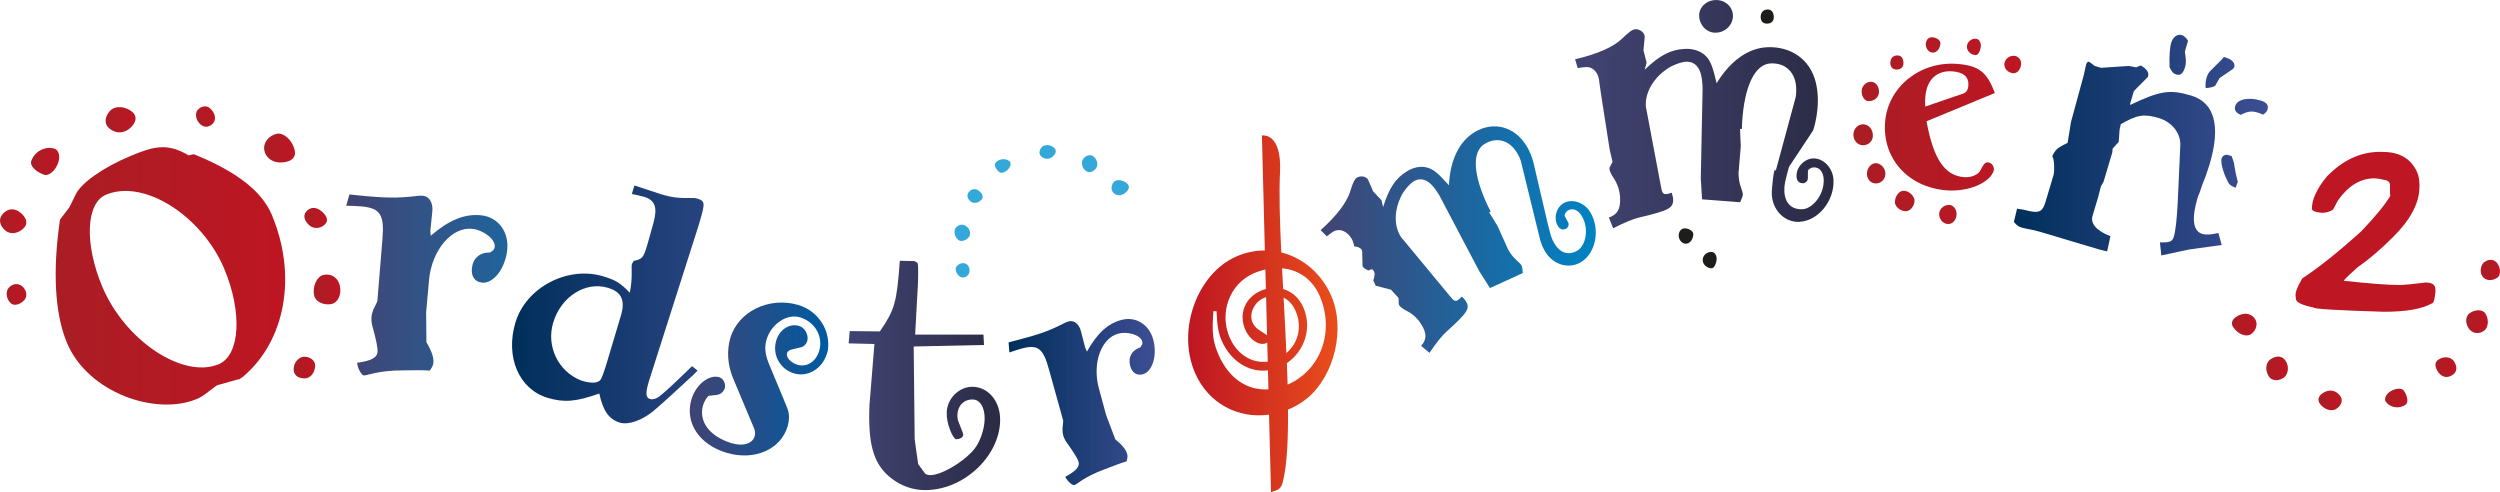 <?xml version="1.0" encoding="UTF-8"?><svg id="Lag_2" xmlns="http://www.w3.org/2000/svg" xmlns:xlink="http://www.w3.org/1999/xlink" viewBox="0 0 727.77 143.35"><defs><linearGradient id="Ny_forløbsfarveprøve_4" x1="100.78" y1="82.94" x2="193.41" y2="82.94" gradientTransform="matrix(1, 0, 0, 1, 0, 0)" gradientUnits="userSpaceOnUse"><stop offset="0" stop-color="#414473"/><stop offset="1" stop-color="#0083c4"/></linearGradient><linearGradient id="Ny_forløbsfarveprøve_2" x1="149.05" y1="88.6" x2="233.53" y2="88.6" gradientTransform="matrix(1, 0, 0, 1, 0, 0)" gradientUnits="userSpaceOnUse"><stop offset="0" stop-color="#002f5b"/><stop offset="1" stop-color="#3d4e93"/></linearGradient><linearGradient id="Ikke-navngivet_forløb_12" x1="200.78" y1="110.31" x2="241.11" y2="110.31" gradientTransform="matrix(1, 0, 0, 1, 0, 0)" gradientUnits="userSpaceOnUse"><stop offset="0" stop-color="#414473"/><stop offset="1" stop-color="#005aa2"/></linearGradient><linearGradient id="Ny_forløbsfarveprøve_6" x1="247.04" y1="109.29" x2="291.14" y2="109.29" gradientTransform="matrix(1, 0, 0, 1, 0, 0)" gradientUnits="userSpaceOnUse"><stop offset="0" stop-color="#414473"/><stop offset="1" stop-color="#2b2b45"/></linearGradient><linearGradient id="Ny_forløbsfarveprøve_2-2" x1="293.59" y1="117.05" x2="336.14" y2="117.05" xlink:href="#Ny_forløbsfarveprøve_2"/><linearGradient id="Ny_forløbsfarveprøve_4-2" x1="384.44" y1="69.75" x2="464.54" y2="69.75" xlink:href="#Ny_forløbsfarveprøve_4"/><linearGradient id="Ny_forløbsfarveprøve_6-2" x1="458.54" y1="33.24" x2="533.78" y2="33.24" xlink:href="#Ny_forløbsfarveprøve_6"/><linearGradient id="Ny_forløbsfarveprøve_3" x1="539.54" y1="38.01" x2="588.38" y2="38.01" gradientTransform="matrix(1, 0, 0, 1, 0, 0)" gradientUnits="userSpaceOnUse"><stop offset="0" stop-color="#aa1d25"/><stop offset="1" stop-color="#be1622"/></linearGradient><linearGradient id="Ny_forløbsfarveprøve_2-3" x1="586.27" y1="42.24" x2="660.2" y2="42.24" xlink:href="#Ny_forløbsfarveprøve_2"/><linearGradient id="Ikke-navngivet_forløb_10" x1="345.88" y1="91.38" x2="389.38" y2="91.38" gradientTransform="matrix(1, 0, 0, 1, 0, 0)" gradientUnits="userSpaceOnUse"><stop offset="0" stop-color="#be1622"/><stop offset="1" stop-color="#e94e1b"/></linearGradient><linearGradient id="Ny_forløbsfarveprøve_3-2" x1="16.22" y1="80.32" x2="83.03" y2="80.32" xlink:href="#Ny_forløbsfarveprøve_3"/><linearGradient id="Ny_forløbsfarveprøve_3-3" x1="0" y1="64.39" x2="7.66" y2="64.39" xlink:href="#Ny_forløbsfarveprøve_3"/><linearGradient id="Ny_forløbsfarveprøve_3-4" x1="88.61" y1="63.45" x2="95.2" y2="63.45" xlink:href="#Ny_forløbsfarveprøve_3"/><linearGradient id="Ny_forløbsfarveprøve_3-5" x1="9.02" y1="47.01" x2="17.24" y2="47.01" xlink:href="#Ny_forløbsfarveprøve_3"/><linearGradient id="Ny_forløbsfarveprøve_3-6" x1="1.94" y1="85.71" x2="7.66" y2="85.71" xlink:href="#Ny_forløbsfarveprøve_3"/><linearGradient id="Ny_forløbsfarveprøve_3-7" x1="91.31" y1="84.26" x2="99.08" y2="84.26" xlink:href="#Ny_forløbsfarveprøve_3"/><linearGradient id="Ny_forløbsfarveprøve_3-8" x1="30.74" y1="34.86" x2="39.46" y2="34.86" xlink:href="#Ny_forløbsfarveprøve_3"/><linearGradient id="Ny_forløbsfarveprøve_3-9" x1="57.06" y1="33.94" x2="62.6" y2="33.94" xlink:href="#Ny_forløbsfarveprøve_3"/><linearGradient id="Ny_forløbsfarveprøve_3-10" x1="85.48" y1="107" x2="91.74" y2="107" xlink:href="#Ny_forløbsfarveprøve_3"/><linearGradient id="Ny_forløbsfarveprøve_3-11" x1="76.88" y1="43.1" x2="85.88" y2="43.1" xlink:href="#Ny_forløbsfarveprøve_3"/><linearGradient id="Ny_forløbsfarveprøve_3-12" x1="708.98" y1="106.88" x2="715.07" y2="106.88" xlink:href="#Ny_forløbsfarveprøve_3"/><linearGradient id="Ny_forløbsfarveprøve_3-13" x1="694.31" y1="115.87" x2="700.8" y2="115.87" xlink:href="#Ny_forløbsfarveprøve_3"/><linearGradient id="Ny_forløbsfarveprøve_3-14" x1="717.92" y1="93.65" x2="724.23" y2="93.65" xlink:href="#Ny_forløbsfarveprøve_3"/><linearGradient id="Ny_forløbsfarveprøve_3-15" x1="674.93" y1="116.55" x2="681.71" y2="116.55" xlink:href="#Ny_forløbsfarveprøve_3"/><linearGradient id="Ny_forløbsfarveprøve_3-16" x1="722.16" y1="78.58" x2="727.77" y2="78.58" xlink:href="#Ny_forløbsfarveprøve_3"/><linearGradient id="Ny_forløbsfarveprøve_3-17" x1="659.72" y1="107.24" x2="666.03" y2="107.24" xlink:href="#Ny_forløbsfarveprøve_3"/><linearGradient id="Ny_forløbsfarveprøve_3-18" x1="649.73" y1="94.5" x2="656.9" y2="94.5" xlink:href="#Ny_forløbsfarveprøve_3"/></defs><g id="Lag_1-2"><path d="M140.31,82.27c-2.14-.22-3.17-1.88-2.94-4.14,.3-2.97,2.28-4.69,5.28-4.63,1.02-.62,1.3-.95,1.37-1.66,.23-2.26-3.46-4.92-6.56-5.23-5.95-.61-11.68,6.14-12.55,14.7l-.86,9.64,.08,8.66c1.64,2.81,2.18,4.55,2.02,6.09-.07,.71-.37,1.28-1.06,2.18-1.67-.17-5.64-.09-7.68-.06-7.33-.02-10.73,1.55-11.44,1.48s-1.75-1.74-2.03-3.69c4.02-.55,5.8-1.45,5.96-3.12,.11-1.07-.37-3.4-1.33-6.98-1.47-4.47,1.17-6.73,1.3-8.04l1.47-17.99c.58-6.91-.66-8.84-5.89-9.37-1.43-.15-2.87-.17-4.66-.23l.93-3.27,2.14,.22c8.56,.87,11.93,.85,16.91,.28,.86-.15,1.7-.19,2.42-.12,1.78,.18,2.91,2.1,2.67,4.48l-.57,5.59,.08,1.57c5.4-4.62,9.91-6.44,14.66-5.96,4.99,.51,8.16,4.8,7.63,10.03-.56,5.47-4.01,9.92-7.34,9.59Z" fill="url(#Ny_forløbsfarveprøve_4)"/><path d="M201.54,109.4c-4.69,4.34-8.42,7.8-11.4,10.31-3.26,2.66-7.19,4.06-9.66,3.33-3.23-.96-4.94-3.47-6.02-8.48-6.82,2.42-10.29,2.67-15.02,1.26-8.39-2.51-12.38-11.9-9.4-21.91,3.05-10.22,15.14-16.57,25.47-13.49,3.66,1.09,4.96,1.83,7.83,4.8,.95-4.76,.33-7.4,.62-8.37l.5-.9c2.51-.54,2.82-.8,3.97-4.67l.16-.54,1.66-5.95c1.21-4.44,.43-6.55-2.8-7.51-.97-.29-2.08-.5-3.51-.81l.74-2.48,7.58,2.5c3.66,1.09,5.26,1.22,9.74,1.15,.35-.01,.68,.09,1,.18,2.26,.67,2.31,1.28,.68,6.76l-.35,1.18-14.41,45.15c-1.06,3.55-.98,4.86,.31,5.25,.75,.22,1.63,.02,2.68-.72,2.49-2.07,3.46-2.95,9.56-8.86l1.6,1.3-1.51,1.54Zm-20.8-17.46c1.35-4.52,.21-6.97-3.78-8.16-6.56-1.96-13.67,2.6-15.92,10.13-2.06,6.89,1.41,14.13,7.99,16.8l.75,.23c2.15,.64,4.03,.62,4.86-.19,.45-.33,1.17-2.35,2.2-5.79l3.89-13.02Z" fill="url(#Ny_forløbsfarveprøve_2)"/><path d="M231.13,108.68c-4.07-1.2-6.38-5.44-5.17-9.51,.97-3.28,3.88-5.11,6.66-4.29,1.89,.56,2.82,2.88,2.38,4.37-.26,.89-.9,1.57-1.61,1.79l-3.02,.73c-.58,.15-1.13,.53-1.27,1.03-.35,1.19,1.11,2.81,3,3.37,2.78,.82,5.44-.87,6.38-4.05,1.23-4.17-1.27-8.47-5.64-9.76-3.77-1.11-8.35,1.96-9.7,6.52-.67,2.28-.37,4.53,.84,7.37,3.46,8.36,5.32,12.69,5.4,13.14,.44,1.43,.4,3.03-.1,4.72-1.99,6.75-9.67,10.09-17.71,7.72-8.04-2.38-12.29-8.81-10.29-15.56,1.29-4.37,5.18-7.32,8.06-6.47,1.29,.38,2,1.99,1.65,3.19-.32,1.09-1.31,1.88-2.42,1.98l-2.12,.24c-.55,.05-1.51,1.82-1.77,2.71-1.41,4.76,1.92,9.2,8.37,11.11,3.28,.97,6,.15,6.64-2.03,.2-.69,.14-1.58-.18-2.32l-6.14-14.65c-1.57-3.81-1.85-7.99-.76-11.66,2.29-7.74,11.34-12.08,19.77-9.59,5.76,1.7,9.49,7.34,8.61,13.23l-.26,.89c-1.29,4.37-5.52,7-9.59,5.8Z" fill="url(#Ikke-navngivet_forløb_12)"/><path d="M268.92,142.67c-3.24-.08-6.45-1.19-9.17-3.22-5.11-3.82-6.95-9.18-6.7-19.93,.03-1.04,.05-2.2,.19-3.23l1.31-16.15-7.51-.18,.32-3.58,8.78,.09c4.31-6.26,4.94-8.44,5.8-20.56l4.28,.1c.34,.12,.8,.48,.91,.6,.11,.23,.19,1.74,.14,4.05-.04,1.73-.09,3.58-.24,5.31l-.62,11.43h19.88l.16,3.02-20.47,.44,.29,26.94,.39,2.9,.63,4.4,1.98,2.71c.23,.24,.68,.48,1.49,.5,3,.07,9.33-3.48,12.66-7.33,1.78-2.04,3.14-5.82,3.22-8.94,.08-3.47-1.37-5.7-3.45-5.75-2.66-.06-4.44,1.86-4.5,4.63-.01,.46,.09,1.04,.2,1.51,.98,2.45,1.53,3.85,1.52,4.08-.02,.81-.96,1.36-2.11,1.34-.35,0-1.13-1.07-1.67-2.58-.77-1.87-1.07-3.61-1.03-5.23,.1-4.04,3.65-7.54,7.58-7.45,4.62,.11,8.11,4.35,7.97,9.9-.25,10.63-11,20.43-22.21,20.17Z" fill="url(#Ny_forløbsfarveprøve_6)"/><path d="M332.63,108.97c-1.8,.46-3.14-.58-3.63-2.48-.64-2.51,.45-4.5,2.9-5.34,.65-.81,.77-1.16,.61-1.76-.49-1.9-4.29-2.96-6.89-2.29-5.01,1.29-7.65,8.49-5.79,15.7l2.19,8.09,2.66,7.01c2.17,1.79,3.13,3.04,3.47,4.34,.15,.6,.08,1.15-.21,2.08-1.4,.36-4.61,1.61-6.26,2.25-5.96,2.17-8.25,4.47-8.85,4.63s-1.94-.89-2.75-2.39c3.1-1.65,4.27-2.92,3.91-4.32-.23-.9-1.32-2.65-3.17-5.27-2.53-3.2-1.07-5.82-1.35-6.92l-4.19-15.06c-1.6-5.79-3.18-6.98-7.59-5.85-1.2,.31-2.38,.72-3.86,1.21l-.22-2.94,1.8-.46c7.22-1.86,9.94-2.88,13.82-4.84,.65-.38,1.33-.66,1.93-.82,1.5-.39,2.99,.83,3.51,2.84l1.21,4.71,.54,1.25c3-5.37,6.12-8.2,10.13-9.23,4.21-1.08,8.07,1.45,9.2,5.86,1.19,4.61-.29,9.26-3.09,9.99Z" fill="url(#Ny_forløbsfarveprøve_2-2)"/><path d="M460.27,76.29c-3.53,2.15-8.11,.82-10.42-2.98-.7-1.15-1.22-2.4-1.57-3.77l-5.37-21.93c-.19-1.1-.69-2.12-1.34-3.19-2.21-3.62-5.87-4.66-9.41-2.51-3.71,2.26-3.38,8.97,1.07,18.26l.72,1.38-.44,.27,2.48,4.06,2.74,6.09c.18,.5,.4,.85,.67,1.29,1.29,2.12,3,3.14,3.49,3.93,.21,.35,.33,1.13,.42,2.29l-9.57,4.38-3.1-4.89-11.55-21.93-.54-.88c-2.21-3.62-4.63-4.81-7.02-3.36-1.15,.7-2.93,2.75-3.71,4.44-1.94,3.97-2.04,8.39-.15,11.48,.16,.27,.38,.62,.63,.83l13.8,16.67c1.09,1.39,1.57,1.59,2.28,1.16,.35-.21,.74-.57,1.16-1.07,.55,.51,1.02,1.08,1.18,1.34,1.29,2.12,.56,3.3-5.62,8.88-1.34,1.18-2.98,3.27-4.96,6.18l-2.45-2.02c1.66-1.86,1.7-3.58,.08-6.23-1.02-1.68-2.44-3-4.04-3.84-1.55-.75-2.55-1.6-2.55-2.2l-.05-1.67-2.2-2.42-4.46-1.16-.68-1.52c.43-1.48,.52-2.13,.09-2.84-.32-.53-.7-.55-1.49-.06-1.02-.47-1.41-.72-1.68-1.16-.05-.09-.02-.23-.07-.32l-.1-3.94c-.02-.23,.01-.37-.09-.55-.38-.62-1.05-.93-2.23-1.07-.24-1.19-.42-1.68-.8-2.3-1.35-2.21-3.55-3.05-5.32-1.97-.62,.38-1.27,.9-1.84,1.36l-1.82-1.8c4.71-4.2,7.72-8.22,8.62-11.31,.73-2.38,1.23-3.54,1.94-3.97,1.06-.65,2.66-.41,3.25,.56l1.5,3.45,2.4,2.54,.49,2c1.72-5.53,3.62-8.38,6.97-10.43,1.86-1.13,3.91-1.54,5.62-1.12,1.99,.48,3.24,1.54,6.57,5.21,.32-7.23,2.93-12.69,7.43-15.44,5.48-3.34,11.7-1.68,15.15,3.97,.92,1.5,1.57,3.17,2.04,4.94l3.99,17.08c.99,4,1.21,4.96,2.12,6.46,1.72,2.83,4.2,3.5,6.76,1.94,2.3-1.4,3.42-6.32,1.15-10.04-1.08-1.77-2.66-2.38-3.99-1.57-.71,.43-1.14,1.3-.93,1.66l.94,1.73c.48,.8-.1,1.63-.36,1.8-1.06,.65-1.97,.35-2.61-.71-1.29-2.12-.53-5.25,1.59-6.54,2.47-1.51,6.1-.33,7.83,2.5,3.02,4.95,1.7,11.93-2.63,14.57Z" fill="url(#Ny_forløbsfarveprøve_4-2)"/><path d="M523.89,64.6c-4.37,.19-7.91-3.38-8.11-8.08-.06-1.42,.71-9.06,1.13-6.71l5.58-20.6c.39-1.11,.45-2.32,.39-3.63-.19-4.48-3.05-7.31-7.41-7.12-4.59,.2-7.71,6.56-8.34,17.42l-.04,1.64-.55,.02,.21,5.02-.58,7.03c-.09,.55-.07,.99-.04,1.53,.11,2.62,1.17,4.43,1.22,5.42,.02,.44-.28,1.21-.78,2.33l-11.09-.84-.37-6.11,.53-26.17-.05-1.09c-.19-4.48-1.82-6.81-4.77-6.69-1.42,.06-4.11,1.05-5.7,2.21-3.82,2.68-6.17,6.72-6.01,10.54,.01,.33,.03,.76,.16,1.09l4.24,22.46c.3,1.85,.64,2.27,1.52,2.23,.44-.02,.98-.15,1.62-.4,.25,.75,.39,1.51,.41,1.84,.11,2.62-1.17,3.33-9.73,5.34-1.84,.41-4.42,1.5-7.74,3.17l-1.23-3.12c2.48-.87,3.4-2.44,3.26-5.72-.09-2.07-.72-4.02-1.77-5.61-1.05-1.49-1.54-2.78-1.24-3.34l.81-1.57-.8-3.36s-2.99-18.91-3.03-19.67c-.12-2.73-1.73-4.63-3.91-4.54-.76,.03-1.63,.18-2.39,.32l-.77-2.59c6.5-1.48,11.33-3.66,13.74-6.06,1.89-1.83,2.95-2.64,3.82-2.68,1.31-.06,2.67,.98,2.72,2.18l-.38,3.95,.92,3.57-.57,2.1c4.41-4.24,7.62-5.9,11.77-6.08,2.29-.1,4.4,.58,5.77,1.83,1.59,1.46,2.21,3.08,3.41,8.17,3.99-6.52,9.19-10.24,14.76-10.48,6.77-.29,12.44,3.44,14.11,10.23,1.71,6.98-.77,13.98-.77,13.98l-7.04,10.64c-1.13,4.21-1.42,5.2-1.34,7.06,.15,3.49,2.09,5.38,5.26,5.25,2.84-.12,6.39-4.1,6.19-8.69-.09-2.18-1.25-3.56-2.88-3.49-.87,.04-1.72,.62-1.71,1.06l-.02,2.08c.04,.98-.92,1.46-1.25,1.48-1.31,.06-2-.68-2.05-1.99-.11-2.62,2.19-5.13,4.81-5.24,3.06-.13,5.81,2.82,5.96,6.31,.26,6.11-4.53,11.9-9.88,12.13Zm-24.34-55.08c-2.62,.11-4.79-2.09-4.91-4.82-.11-2.51,1.99-4.57,4.72-4.69,2.73-.12,5,1.86,5.11,4.38,.12,2.73-2.08,5.01-4.92,5.13Z" fill="url(#Ny_forløbsfarveprøve_6-2)"/><path d="M514.14,6.87c-1.13-.09-1.68-.97-1.58-2.21,.1-1.24,1-1.99,2.23-1.89,1.34,.11,1.64,1.49,1.56,2.52-.09,1.03-.97,1.69-2.21,1.58Z" fill="#1d1d1b"/><path d="M490.65,70.95c-1.24-.1-2.06-1.42-1.97-2.55,.1-1.24,.89-2,1.92-1.92,1.34,.11,2.42,.93,2.34,1.85-.13,1.55-1.16,2.71-2.29,2.61Z" fill="#1d1d1b"/><path d="M498.17,78.11c-1.44-.12-2.6-1.25-2.49-2.59,.11-1.34,1.33-2.28,2.67-2.17,.83,.07,1.38,.94,1.39,2.09-.13,1.55-.85,2.73-1.57,2.67Z" fill="#1d1d1b"/><path d="M542.08,42.27c-1.55-.13-2.66-1.67-2.53-3.32s1.48-2.89,3.03-2.76c1.55,.13,2.77,1.68,2.62,3.54-.13,1.55-1.47,2.68-3.12,2.55Zm4.9-15.27c.14-1.65-.78-3.08-2.23-3.2-1.34-.11-2.69,1.13-2.8,2.47-.14,1.75,.89,3.08,1.82,3.16,1.65,.14,3.09-.99,3.21-2.43Zm1.87,23.83c.14-1.65-1.09-3.2-2.73-3.34-1.35,0-2.49,1.25-2.62,2.8-.14,1.65,.9,2.98,2.34,3.1,1.55,.13,2.89-1.01,3.01-2.55Zm5.25-32.17c.08-1.03-.22-2.41-1.56-2.52-1.24-.1-2.13,.65-2.23,1.89-.1,1.24,.45,2.11,1.58,2.21,1.24,.1,2.12-.55,2.21-1.58Zm3.24,39.93c.1-1.24-1.32-2.91-2.97-3.05-1.55-.13-2.62,1.55-2.75,3.1-.11,1.34,1.33,2.71,2.98,2.84,1.34,.11,2.59-1.24,2.73-2.89Zm23.08-9.1v.1c-1.04,3.65-7.49,6.34-13.88,5.81-11.14-.92-18.65-9.33-17.77-19.95,.84-10.21,10.29-17.74,21.12-16.84,6.19,.51,8.53,2.37,10.83,8.47l-19.89,8.22c2,10.96,5.24,15.8,10.91,16.27,2.06,.17,4.11-.7,4.72-1.89,.86-1.59,1.24-2.49,2.28-2.41,1.03,.08,1.78,1.08,1.69,2.22Zm-19.97-18.47l11.01-3.76c.96-.34,1.44-1.13,1.54-2.26,.21-2.58-1.33-3.95-4.53-4.22-4.64-.38-7.57,2.39-7.98,7.34-.07,.82-.12,1.44-.03,2.9Zm4.42-18.32c.08-.93-1-1.74-2.34-1.85-1.03-.09-1.82,.68-1.92,1.92-.09,1.13,.73,2.45,1.97,2.55,1.13,.09,2.16-1.07,2.29-2.61Zm4.7,49.92c.12-1.44-.71-2.76-1.94-2.96-1.55-.13-2.99,1-3.11,2.44-.13,1.55,1,2.99,2.44,3.11,1.34,.11,2.47-1.04,2.6-2.59Zm7.08-49.25c0-1.14-.56-2.02-1.39-2.09-1.34-.11-2.56,.83-2.67,2.17-.11,1.34,1.04,2.47,2.49,2.59,.72,.06,1.44-1.13,1.57-2.67Zm11.71,5.33c.1-1.24-.74-2.35-1.98-2.45-1.44-.12-2.77,.91-2.89,2.36-.11,1.34,1.03,2.58,2.58,2.71,1.13,.09,2.16-1.07,2.29-2.61Z" fill="url(#Ny_forløbsfarveprøve_3)"/><path d="M637.02,72.68l-7.84,1.68-.41-3.79c2.94,.05,3.62-.22,4.07-1.74,.49-1.63,.87-5.3,1.1-9.62l.76-16.82c.21-3.49-2.33-6.85-6.25-8.02-4.35-1.3-6.35-.95-11.07,1.78l-.35,1.55-.25,3.6-1.77,1.96-.11,1.15-2.53,8.48-.75,1.32-.16,.54-.64,2.53-1.66,5.54c-.68,2.28,1.18,4.38,5.21,5.94l-.97,4.44-2.42-.61-17.06-5.1c-2.39-.71-3.79-.78-5.42-1.26-.87-.26-1.27-.5-2.24-1.62l.92-3.87c1.48,.2,2.71,.45,3.47,.68,3,.66,3.99,.12,4.8-2.59l2.37-7.93c.26-.87,.29-4.53-.39-5.44,.94-1.97,1.57-2.49,4.47-3.87l.99-6.1,3.73-13.68,.63-2.89,.03-.11c.13-.43,.4-.95,.84-.82,.22,.07,.7,.44,1.65,1.2l1.85,.55,8.09-.54,2.13,.4,1.35-.55c1.72,.99,2.47,2.04,2.14,3.13-.03,.11-.1,.33-.24,.4l-3.9,3.93-.97,3.26c-.07,.22-.13,.43-.12,.79,8.7-4.15,11.55-4.6,17.75-2.75,6.85,2.04,8.71,8.88,5.37,20.07-.62,2.06-1.31,3.99-2.14,5.99l-.89,2.58c-.24,.4-.34,.73-.43,1.05-1.82,6.09-1.38,9.77,1.34,10.58,1.2,.36,2.66,.2,4.69-.26l.97,3.49-9.75,1.35Zm-3.47-50.99c-.87-.26-1.32-.75-1.97-2.13-.13-3.12,.1-5.89,.43-6.97,.55-1.85,1.78-2.78,3.19-2.36,.65,.19,1.84,1.38,1.71,1.81l-.81,2.72c-.2,.65,.59,2.78,0,4.74-.55,1.85-1.35,2.55-2.55,2.2Zm16.46-1.6l-3.86,2.63-1.22,2.12c-.24,.4-1.27,.69-2.85,.81-.18-2.18,.37-4.03,1.38-5.03l3.2-3.19,.73-.85,.43,.13c1.96,.58,2.92,1.7,2.6,2.79-.07,.22-.24,.4-.41,.59Zm.8,34.57c-1.49-.56-1.97-.94-2.59-2.43-1.19-2.37-1.78-5.15-1.52-6.02,.26-.87,1.11-1.33,1.87-1.1l1.09,.32,.63,1.85,.57,3.25,.58,2.42-.63,1.71Zm8.01-21.28c-2.62-1.14-3.99-1.31-6.53,.06-1.46-.67-1.95-1.41-1.59-2.6,.58-1.96,3.86-2.63,7.34-1.6,1.74,.52,2.45,1.32,2.06,2.63-.13,.43-.54,1.02-1.28,1.51Z" fill="url(#Ny_forløbsfarveprøve_2-3)"/><path d="M387.57,86.18c-2.92-6.68-8.38-11.16-14.58-12.69-.43-9.08-.67-17.29-.37-23.31,.59-11.8-5.26-10.74-5.26-10.74l.85,33.47c-2.75,0-5.55,.56-8.27,1.74-11.57,5.05-17.43,21.62-12.04,33.95,3.85,8.81,12.43,13.36,21.53,12.11l.58,22.65c1.25-.82,2.74-.32,3.42-3,1.22-4.77,1.59-12.3,1.52-21.15,.24-.1,.48-.17,.72-.28,1.8-.79,3.48-1.86,4.98-3.08,7.85-6.59,11.05-20.19,6.91-29.67Zm-18.72,11.42c-.06-.04-.1-.09-.17-.12l-2.06-1.36c-.94-.6-1.6-1.33-2.01-2.28-1.08-2.46,.49-5.86,3.24-7.06,.24-.11,.48-.2,.72-.28l.28,11.1Zm4.82-10.95c1.46,.7,2.67,2,3.48,3.85,1.98,4.53,.81,9.32-2.67,12.28-.23-5.31-.53-10.76-.81-16.13Zm-8.74-7.07c1.15-.5,2.3-.87,3.43-1.13l.15,5.68c-.49,.14-.98,.3-1.47,.51-4.65,2.03-6.51,6.8-4.53,11.35,1.28,2.94,4.11,4.75,6.01,3.93,.15-.07,.28-.14,.39-.22l.14,5.56c-4.5,.63-8.91-2.03-11.06-6.95-3.15-7.21-.07-15.67,6.95-18.73Zm-10.17,23.76c-1.7-3.89-2.03-6.45-1.52-12.78l.92,.05c.11,4.13,.59,6.52,1.46,8.51,2.65,6.07,8,9.38,13.49,8.69l.14,5.53c-6.12,.4-11.49-3.14-14.49-10Zm20.13,8.6s-.04,.01-.06,.02c-.06-2.05-.13-4.13-.22-6.25,5.21-3.52,7.39-10.31,4.82-16.19-1.22-2.8-3.37-4.66-5.89-5.39-.11-2.03-.22-4.05-.32-6.03,4.8,.41,8.83,3.21,10.93,8,4.47,10.24,.41,21.61-9.26,25.84Z" fill="url(#Ikke-navngivet_forløb_10)"/><path d="M282.56,58.65c-1.03-.87-1.19-1.96-.52-2.75,.87-1.03,2.04-1.12,3.06-.25,.87,.74,1.31,1.65,.64,2.44-.87,1.03-2.32,1.29-3.18,.56Z" fill="#35a8da"/><path d="M290.89,50.1c-1.11-.94-1.57-2.15-1.1-2.7,1.07-1.26,2.97-1.42,4.15-.42,.41,.48,.33,1.37-.34,2.16-.87,1.03-2.16,1.43-2.71,.96Z" fill="#35a8da"/><path d="M278.94,69.81c-1.11-.94-1.4-2.67-.66-3.54,.87-1.03,2.18-1.13,3.13-.33,1.18,1,1.23,2.39,.62,3.11-.87,1.03-2.3,1.44-3.09,.77Z" fill="#35a8da"/><path d="M303.14,45.56c-.79-.67-.66-1.78,.07-2.65,.87-1.03,2.58-.8,3.6,.07,.71,.6,.7,1.41,.04,2.2-1.07,1.26-2.53,1.38-3.71,.38Z" fill="#35a8da"/><path d="M279.22,80.36c-.95-.8-1.28-2.17-.75-2.8,.87-1.03,2.17-1.28,3.04-.55,.71,.6,.95,1.76,.52,2.75l-.27,.32c-.67,.79-1.76,.95-2.55,.28Z" fill="#35a8da"/><path d="M315.96,49.64c-1.26-1.07-1.18-2.77-.58-3.48,.87-1.03,2.17-1.28,2.96-.61,1.18,1,1.46,2.6,.66,3.54-.94,1.11-2.09,1.35-3.04,.55Z" fill="#35a8da"/><path d="M324.29,56.29c-.95-.8-.92-2.27-.05-3.3,.67-.79,2.43-.79,3.85,.42,.71,.6,.7,1.41,.04,2.2-1.14,1.34-2.73,1.62-3.83,.68Z" fill="#35a8da"/><g><path d="M79.19,62.68c-2.9-6.93-9.94-12.54-22.77-17.8l-1.51,.35c-6.25-3.73-10.21-2.63-17.02,.22-7.75,3.24-14.28,7.77-15.88,11.2l-1.79,3.65-2.76,3.64c-2.22,15.15-1.46,27.52,2.03,35.86,6.09,14.56,25.9,21.32,37.76,16.36,.94-.39,1.6-.81,2.13-1.17l3.79-2.83,6.05-1.7c.17,.07,.28,.02,.4-.03l1.08-.73c12.46-10.46,15.8-29.52,8.48-47.02Zm-15.54,43.35c-10.34,4.32-27.28-6.81-33.91-22.66-5.16-12.33-4.76-24.23,1.12-26.69,11.28-4.72,28.1,6.46,34.44,21.61,5.31,12.69,4.58,25.14-1.64,27.74Z" fill="url(#Ny_forløbsfarveprøve_3-2)"/><path d="M1.6,67.14c-1.78-1.5-2.06-3.39-.9-4.75,1.5-1.78,3.52-1.94,5.3-.44,1.5,1.27,2.27,2.86,1.11,4.23-1.5,1.78-4.01,2.24-5.51,.96Z" fill="url(#Ny_forløbsfarveprøve_3-3)"/><path d="M90.12,65.65c-1.59-1.35-1.93-2.94-1.01-4.03,1.2-1.42,2.92-1.46,4.51-.11,1.35,1.14,2.08,2.51,1.16,3.6-1.2,1.42-3.32,1.68-4.67,.54Z" fill="url(#Ny_forløbsfarveprøve_3-4)"/><path d="M12.86,50.87c-2.57-.89-4.22-2.68-3.77-3.97,1.01-2.94,4.22-4.51,6.98-3.56,1.04,.56,1.52,2.17,.88,4.01-.82,2.39-2.8,3.97-4.09,3.53Z" fill="url(#Ny_forløbsfarveprøve_3-5)"/><path d="M3.22,88.34c-1.37-1.16-1.69-3.36-.73-4.49,1.13-1.33,2.79-1.51,3.96-.52,1.47,1.24,1.48,3.01,.7,3.94-1.13,1.33-2.95,1.9-3.93,1.07Z" fill="url(#Ny_forløbsfarveprøve_3-6)"/><path d="M91.44,85.98c-.56-2.67,.85-5.56,2.78-5.97,2.29-.48,4.23,.9,4.72,3.19,.6,2.86-.79,4.95-2.38,5.29-2.29,.48-4.72-.6-5.12-2.51Z" fill="url(#Ny_forløbsfarveprøve_3-7)"/><path d="M31.73,37.3c-1.45-1.23-1.22-3.27,.14-4.87,1.6-1.88,4.73-1.47,6.62,.13,1.3,1.11,1.29,2.59,.06,4.04-1.97,2.32-4.64,2.54-6.82,.7Z" fill="url(#Ny_forløbsfarveprøve_3-8)"/><path d="M58.42,36.27c-1.61-1.36-1.61-3.4-.92-4.23,1.01-1.19,2.58-1.42,3.59-.57,1.51,1.28,1.94,3.21,1.02,4.31-1.08,1.28-2.48,1.5-3.69,.48Z" fill="url(#Ny_forløbsfarveprøve_3-9)"/><path d="M85.48,107.49c0-2.25,1.81-3.65,3.06-3.65,1.81,0,3.2,1.13,3.2,2.53,0,2.11-1.39,3.79-3.06,3.79-1.95,0-3.2-.99-3.2-2.67Z" fill="url(#Ny_forløbsfarveprøve_3-10)"/><path d="M76.99,43.94c-.54-2.23,1.09-4.39,3.5-4.98,1.86-.45,4.48,1.46,5.3,4.8,.41,1.67-.48,2.87-2.34,3.32-3.16,.77-5.83-.55-6.47-3.14Z" fill="url(#Ny_forløbsfarveprøve_3-11)"/></g><g><path d="M714.35,105.15c1.08,1.57,.9,3.12-.31,3.95-1.57,1.08-3.2,.77-4.28-.8-.91-1.33-1.18-2.75,.03-3.58,1.57-1.08,3.65-.9,4.56,.43Z" fill="url(#Ny_forløbsfarveprøve_3-12)"/><path d="M699.78,113.73c1.16,1.69,1.35,3.52,.5,4.1-1.94,1.33-4.59,.83-5.83-.98-.38-.81,.06-1.99,1.27-2.82,1.57-1.08,3.48-1.14,4.07-.3Z" fill="url(#Ny_forløbsfarveprøve_3-13)"/><path d="M723.49,91.24c1.16,1.69,.91,4.18-.42,5.09-1.57,1.08-3.41,.74-4.4-.72-1.24-1.81-.78-3.73,.31-4.48,1.57-1.08,3.69-1.11,4.52,.1Z" fill="url(#Ny_forløbsfarveprøve_3-14)"/><path d="M681.32,115.35c.83,1.21,.24,2.68-1.09,3.6-1.57,1.08-3.82,.13-4.9-1.44-.75-1.09-.44-2.19,.77-3.02,1.94-1.33,3.97-.95,5.22,.87Z" fill="url(#Ny_forløbsfarveprøve_3-15)"/><path d="M727.04,76.71c1,1.45,.94,3.45-.03,4.11-1.57,1.08-3.45,.94-4.36-.39-.75-1.09-.65-2.76,.31-3.95l.48-.33c1.21-.83,2.76-.65,3.59,.56Z" fill="url(#Ny_forløbsfarveprøve_3-16)"/><path d="M665.32,104.98c1.33,1.94,.59,4.23-.5,4.97-1.57,1.08-3.45,.94-4.28-.27-1.24-1.81-1.03-4.1,.42-5.09,1.69-1.16,3.36-1.06,4.36,.39Z" fill="url(#Ny_forløbsfarveprøve_3-17)"/><path d="M656.41,92.77c1,1.45,.41,3.45-1.16,4.53-1.21,.83-3.62,.17-5.11-2.01-.75-1.09-.44-2.19,.77-3.02,2.06-1.41,4.34-1.2,5.5,.5Z" fill="url(#Ny_forløbsfarveprøve_3-18)"/></g><path d="M692.85,44.23h.83c4.82,0,8.13,1.93,9.92,5.78,.48,1.1,.72,2.32,.72,3.65v.71c0,4.73-2.62,9.67-7.85,14.8-3.53,3.52-6.91,6.39-10.13,8.62-2,1.76-3.34,3.04-4.03,3.85v.1c7.46,.81,12.8,1.22,16.02,1.22,1.52,0,4.1-.24,7.75-.71h.1c1.86,0,2.79,.68,2.79,2.03v.81c-.22,2.16-.57,3.24-1.03,3.24-2.91,1.62-7.56,2.43-13.95,2.43-13.64-.42-20.46-.83-20.46-1.22-3.45-.73-5.17-1.57-5.17-2.53l-.1-.91v-.41c0-.86,.65-2.42,1.96-4.66,4.86-3.18,10.61-7.77,17.26-13.79,4.13-4.36,6.92-7.77,8.37-10.24l-.1-.51v-2.64c0-.84-.62-1.35-1.86-1.52-.64-.2-1.53-.34-2.69-.41-4.07,0-7.61,2.16-10.65,6.49-.88,1.77-1.4,2.69-1.55,2.74-1,.54-2.03,.81-3.1,.81-1.93-.19-2.89-.59-2.89-1.22,0-2.65,1.41-5.73,4.24-9.23,4.67-4.87,9.87-7.3,15.61-7.3Z" fill="#be1622"/></g></svg>